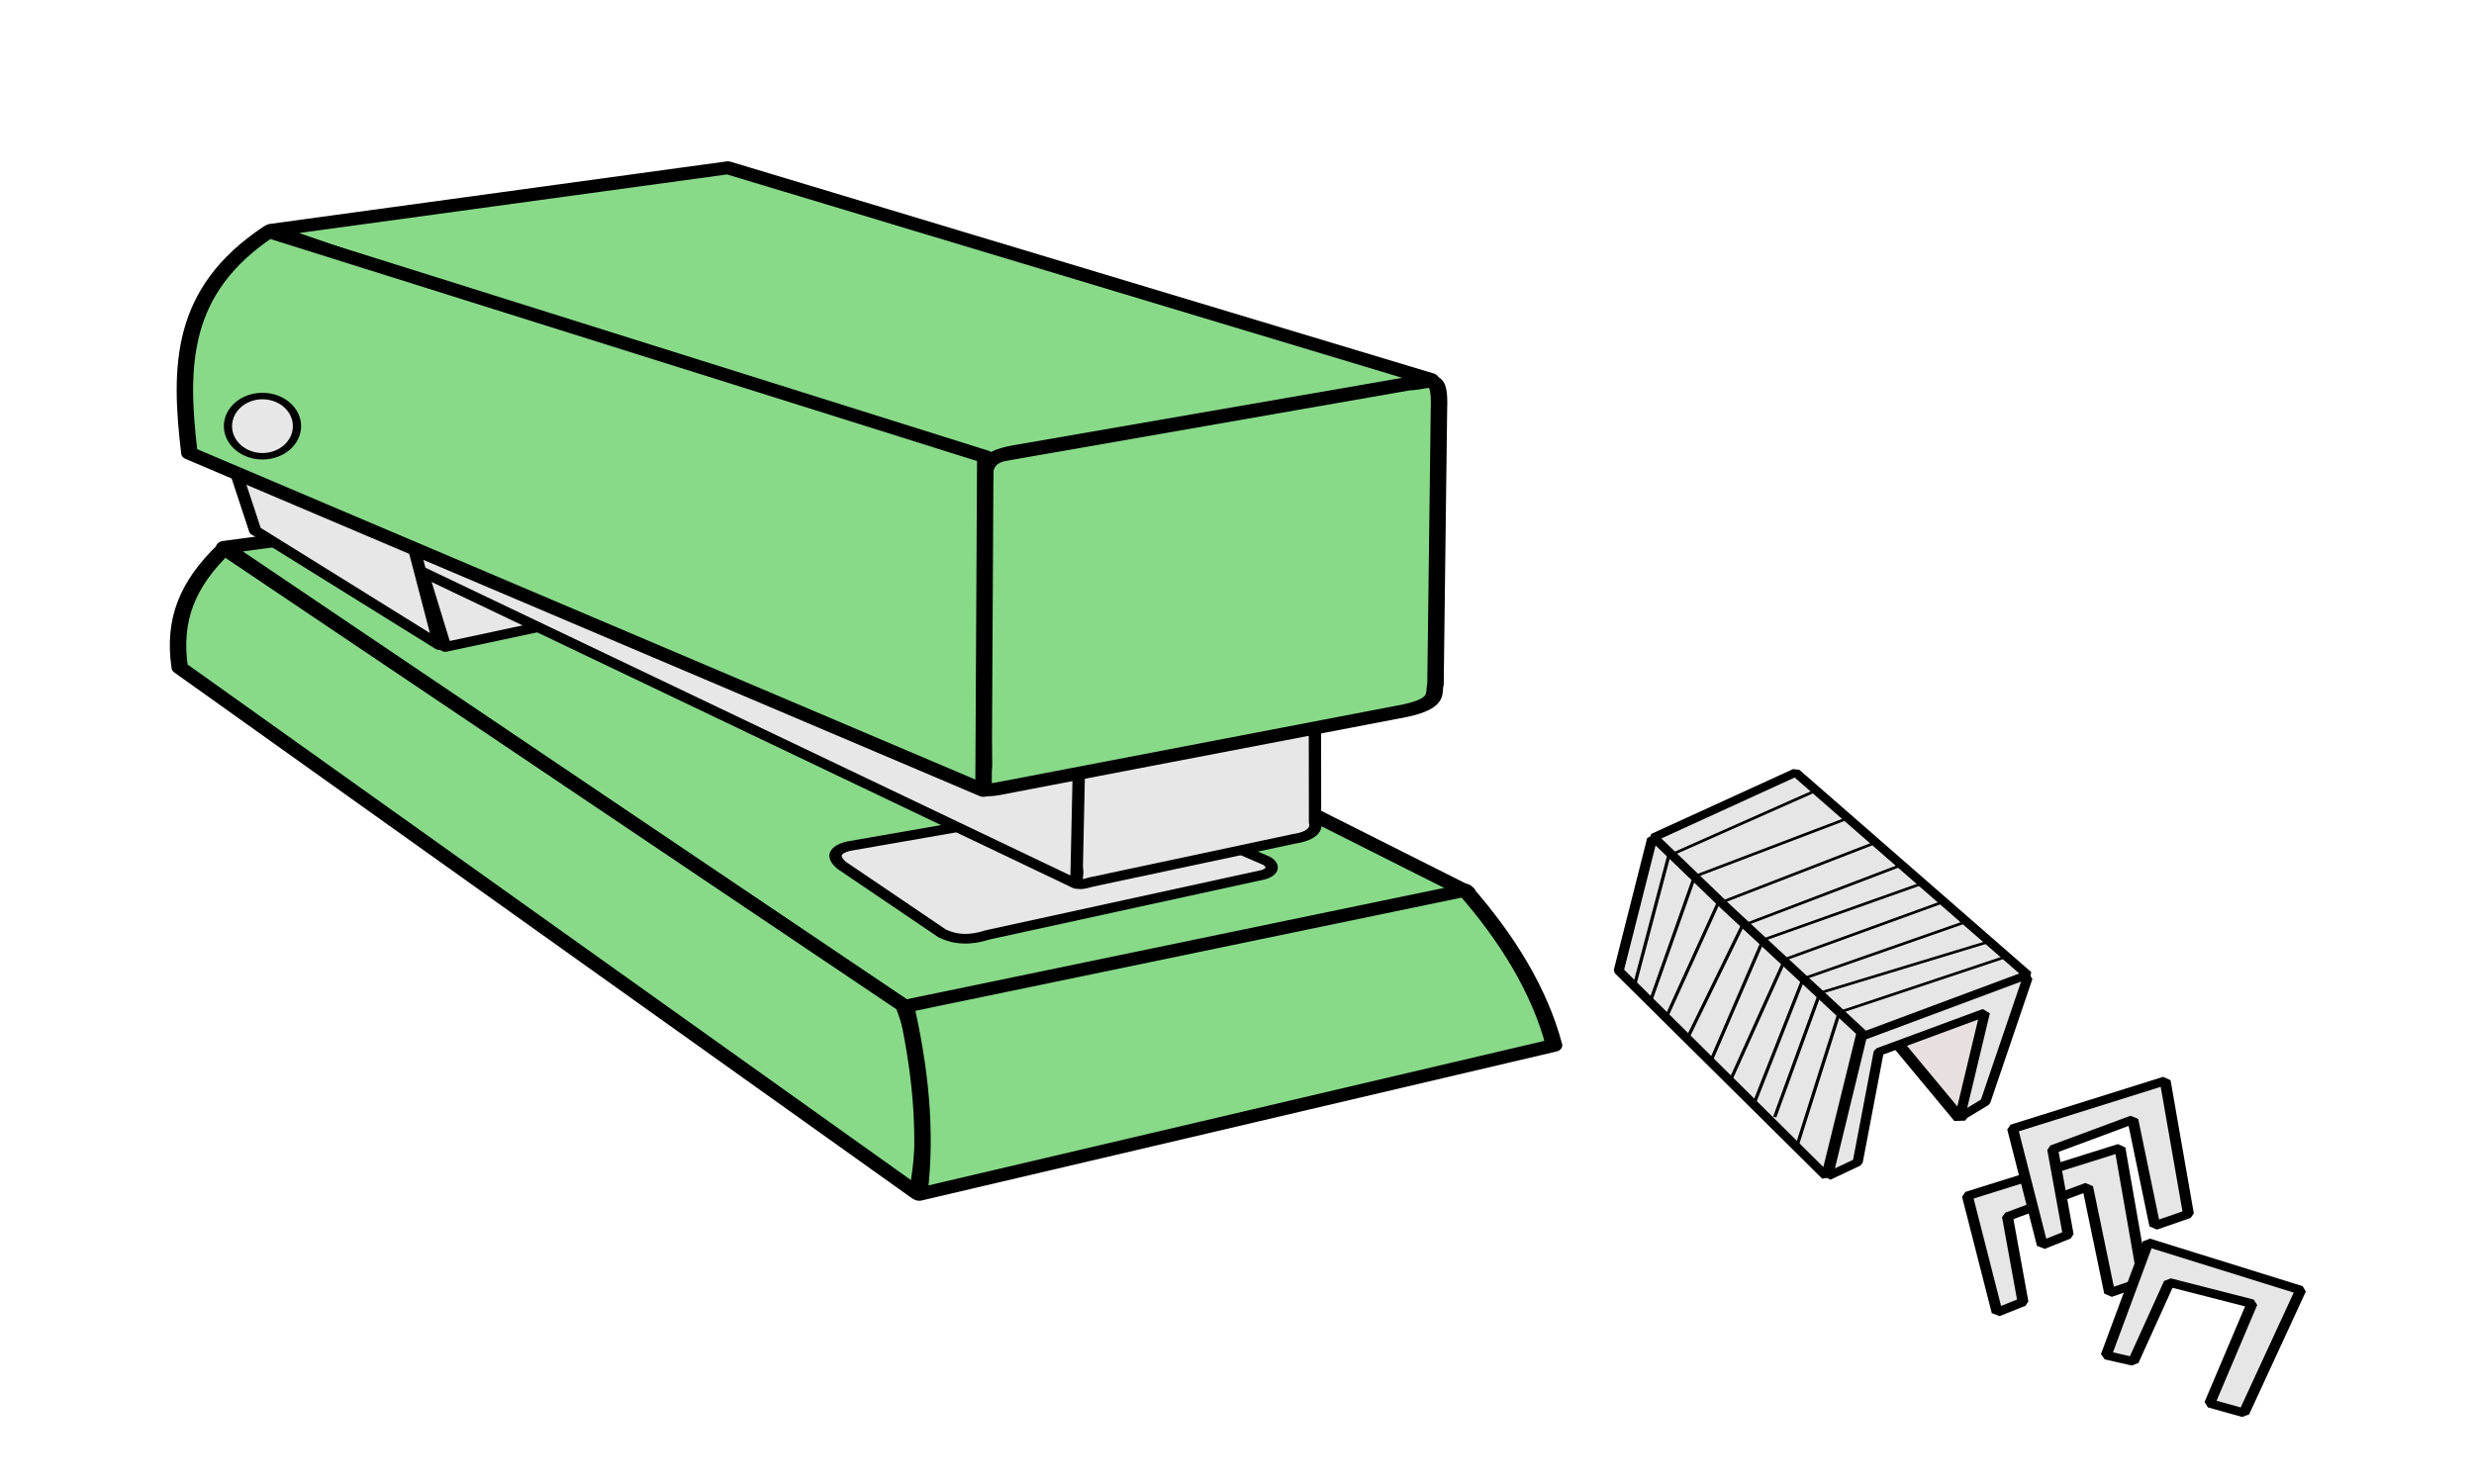 <?xml version="1.0" encoding="UTF-8"?>
<svg width="221.5mm" height="132.9mm" version="1.1" viewBox="0 0 221.5 132.9" xmlns="http://www.w3.org/2000/svg">
<g transform="translate(.651 -23.378)">
<g transform="matrix(.736 0 0 .578 -154.82 -257.9)">
<g transform="translate(-321.36,-222.43)" stroke="#000">
<g stroke-linecap="round" stroke-linejoin="round">
<path d="m558.1 793.88 53.624-9.109 97.588 62.489-67.039 18.96z" fill="#88da89" stroke-width="2"/>
<g transform="matrix(.843 0 0 .843 246.03 217.65)" fill="#88da89">
<path d="m363.78 705.65c-1.026-8.801 1.107-15.354 6.417-21.884l98.053 84.018c3.301 11.14 3.562 22.704 1.928 34.461z" stroke-width="2.372"/>
<path d="m470.49 802.45 91.603-27.38c-2.122-10.22-6.874-19.858-12.834-28.51l-80.686 21.296c1.912 10.695 3.099 22.661 1.916 34.594z" stroke-width="2.372"/>
</g>
<path d="m634.08 840.17c-1.719 0.52-2.17 1.602-0.836 3.002l12.183 10.507c2.379 1.485 4.575 0.62 5.529 0.244l33.558-9.328c1.543-0.591 1.083-1.847 0.141-2.287l-17.293-9.534z" fill="#e7e7e7" stroke-width="1.5"/>
<path d="m690.78 819.94 0.019 16.54c0.202 0.932-0.208 2.106-2.555 2.56l-24.73 6.707c-2.969 1.141-1.008-0.89-1.92-2.806l0.309-15.801z" fill="#e7e7e7" stroke-dashoffset="3.003" stroke-width="1.5"/>
<path d="m584.99 809.31 11.199-3.048-1.289-7.759-14.36-7.684z" fill="#e7e7e7" stroke-dashoffset="3.003" stroke-width="1.5"/>
<path d="m661.74 846.02-88.233-53.627 5.939-9.818 82.713 40.462-0.356 20.924z" fill="#e7e7e7" stroke-dashoffset="3.003" stroke-width="1.5"/>
<path d="m649.82 780.21 0.69 46.985c0.122 2.776-1.797 4.864 1.722 4.086l49.545-12.105c4.235-1.178 3.368-2.662 3.674-4.075l0.419-42.588c0.184-6.068-1.081-4.022-3.702-3.952z" fill="#88da89" stroke-width="2"/>
<path d="m650.58 783.5-86.751-38.751 55.534-9.682 85.514 32.804-50.714 11.197c-3.901 0.893-3.408 2.755-3.583 4.431z" fill="#88da89" stroke-width="2"/>
<path d="m580.54 790.82 3.733 18.198-22.398-17.731-3.266-12.599 3.733 1.867z" fill="#e7e7e7" stroke-dashoffset="3.003" stroke-width="1.5"/>
<path d="m650.47 831.53-96.599-52.24c-1.279-13.617-1.134-25.211 9.66-34.342l87.153 34.88z" fill="#88da89" stroke-width="2"/>
<ellipse transform="matrix(.843 0 0 .843 208.63 240.07)" cx="420.08" cy="634.67" rx="4.981" ry="5.535" fill="#e7e7e7" stroke-dashoffset="3.003" stroke-width="1.186"/>
</g>
<g>
<path d="m740.59 838.46 28.624 43.885 2.516-5.01 2.516-15.43-27.051-29.056z" fill="#e8e0e0" stroke-linecap="round" stroke-linejoin="bevel" stroke-width="1.534"/>
<path d="m731.8 839.05-4.06 20.421 25.24 31.849 4.301-22.264-13.633-28.765z" fill="#e6e6e6" stroke-linecap="round" stroke-linejoin="bevel" stroke-width="1.227"/>
<path d="m753.18 891.33 3.629-2.184 2.557-17.104 12.916-6.076-3.047 16.23 3.108-2.399 5.126-19.196-17.005-7.431z" fill="#e6e6e6" stroke-linecap="round" stroke-linejoin="bevel" stroke-width="1.227"/>
<path d="m740.83 849.64 16.81 19.877 19.831-9.413-28.207-31.344-17.27 10.052z" fill="#e6e6e6" stroke-linecap="round" stroke-linejoin="bevel" stroke-width="1.227"/>
<path d="m749.39 886.75 5.19-20.84 20.76-8.817" fill="none" stroke-width=".406px"/>
<path d="m772.98 854.89-20.76 8.015-5.505 19.237" fill="none" stroke-width=".406px"/>
<path d="m744.05 880.54 6.134-19.838 19.817-8.817" fill="none" stroke-width=".406px"/>
<path d="m767.48 848.68-19.502 9.017-6.606 18.636" fill="none" stroke-width=".406px"/>
<path d="m738.86 873.73 6.448-19.037 19.502-8.817" fill="none" stroke-width=".406px"/>
<path d="m736.18 869.72 6.606-17.233 19.817-9.619" fill="none" stroke-width=".406px"/>
<path d="m733.51 866.72 6.291-17.634 19.502-9.619" fill="none" stroke-width=".406px"/>
<path d="m731.62 864.11 5.347-19.237 19.03-9.218" fill="none" stroke-width=".406px"/>
<path d="m729.58 862.11 4.246-20.439 18.087-10.22" fill="none" stroke-width=".406px"/>
</g>
<path d="m773.77 912.4-3.617-18.035 18.558-7.414 2.831 20.64-4.089 1.804-2.674-16.432-9.751 4.609 1.887 13.226z" fill="#e6e6e6" stroke-linecap="round" stroke-linejoin="bevel" stroke-width="1.327"/>
<path d="m779.27 901.98-3.617-18.035 18.558-7.414 2.831 20.64-4.089 1.804-2.674-16.432-9.751 4.609 1.887 13.226z" fill="#e6e6e6" stroke-linecap="round" stroke-linejoin="bevel" stroke-width="1.327"/>
<path d="m787.04 919.05 5.084-17.451 18.57 7.365-6.894 19.022-4.168-1.483 5.144-15.449-10.076-3.284-4.358 12.242z" fill="#e6e6e6" stroke-linecap="round" stroke-linejoin="bevel" stroke-width="1.327"/>
</g>
</g>
</g>
</svg>
